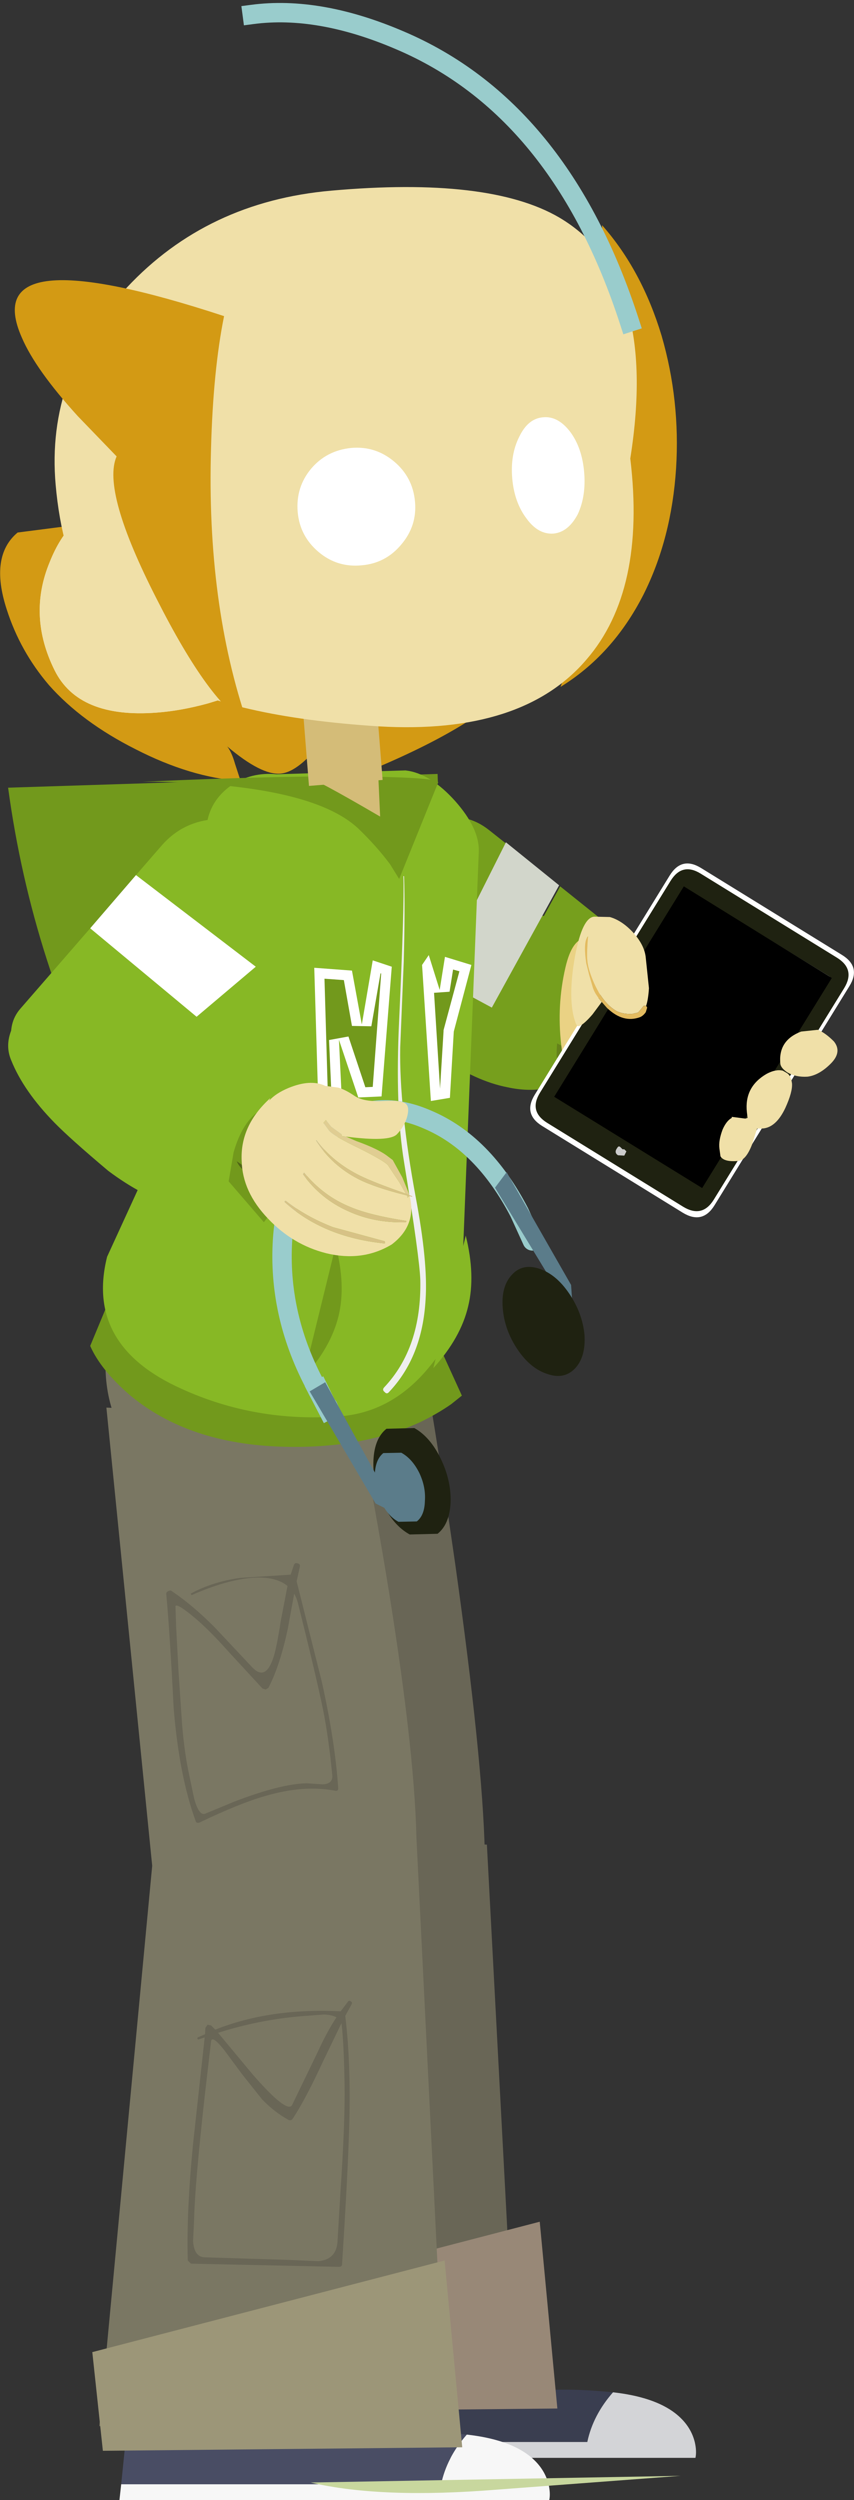 <?xml version="1.0" encoding="UTF-8" standalone="no"?>
<svg xmlns:xlink="http://www.w3.org/1999/xlink" height="354.7px" width="121.2px" xmlns="http://www.w3.org/2000/svg">
  <rect width="100%" height="100%" fill="#333333" stroke="none"/>
  <g transform="matrix(1.0, 0.0, 0.0, 1.0, 78.1, 176.95)">
    <path d="M-20.75 -52.9 Q-16.3 -50.25 -13.9 -49.25 -9.95 -47.5 -6.2 -47.4 -0.8 -47.45 2.6 -45.95 6.9 -44.05 9.65 -39.25 14.05 -31.75 3.8 -24.45 -0.35 -21.45 -6.1 -22.7 -10.65 -23.6 -15.4 -26.95 L-23.1 -33.25 Q-27.65 -37.55 -29.65 -41.85 -31.4 -45.4 -27.95 -50.15 -24.4 -55.0 -19.9 -52.2 L-20.75 -52.9" fill="#769f1d" fill-rule="evenodd" stroke="none"/>
    <path d="M4.45 -37.9 L15.0 -36.55 6.05 -21.4 0.9 -26.95 Q0.85 -28.85 1.3 -31.3 2.15 -35.95 4.45 -37.9" fill="#64811a" fill-rule="evenodd" stroke="none"/>
    <path d="M8.9 162.45 Q6.05 165.7 5.25 169.5 L-40.15 169.5 -39.6 164.1 -8.65 164.1 Q-7.85 163.35 -5.3 162.75 -0.2 161.6 8.4 162.4 L8.9 162.45" fill="#3a3e50" fill-rule="evenodd" stroke="none"/>
    <path d="M20.5 169.5 Q20.8 170.8 20.6 171.75 L-40.4 171.75 -40.15 169.5 5.25 169.5 Q6.05 165.7 8.9 162.45 14.7 163.1 17.7 165.4 19.9 167.1 20.5 169.5" fill="#d3d4d7" fill-rule="evenodd" stroke="none"/>
    <path d="M1.4 -51.2 L12.7 -42.15 Q14.55 -40.7 14.55 -37.7 14.6 -34.65 12.75 -31.75 10.95 -28.8 8.4 -27.65 5.7 -26.3 3.7 -27.45 L-8.15 -33.85 1.4 -51.2" fill="#769f1d" fill-rule="evenodd" stroke="none"/>
    <path d="M-8.65 -59.15 L-6.25 -57.25 -15.9 -37.95 -20.3 -40.35 Q-23.85 -42.4 -24.65 -46.8 -25.55 -51.3 -23.0 -55.45 -20.45 -59.65 -16.2 -60.75 -11.95 -61.8 -8.65 -59.15" fill="#769f1d" fill-rule="evenodd" stroke="none"/>
    <path d="M-8.3 -34.0 L-16.0 -38.15 -6.3 -57.45 1.25 -51.35 -8.3 -34.0" fill="#d2d6cb" fill-rule="evenodd" stroke="none"/>
    <path d="M-5.55 -79.45 Q-12.55 -72.2 -33.3 -64.65 -32.75 -65.95 -32.4 -68.25 L-31.95 -72.3 Q-35.65 -67.4 -38.3 -67.2 -41.0 -66.95 -45.85 -71.05 -45.2 -70.2 -44.75 -68.6 L-43.95 -66.15 Q-51.05 -66.65 -58.85 -70.65 -66.5 -74.5 -71.15 -79.75 -75.25 -84.55 -77.15 -90.5 -79.6 -98.05 -75.6 -101.4 L0.1 -111.15 Q5.3 -90.75 -5.55 -79.45" fill="#d39a14" fill-rule="evenodd" stroke="none"/>
    <path d="M-17.4 19.75 Q-15.5 31.0 -13.5 44.9 -9.6 72.65 -9.3 85.8 -11.95 90.75 -30.25 90.85 L-48.05 89.9 -52.5 20.5 -17.4 19.75" fill="#696656" fill-rule="evenodd" stroke="none"/>
    <path d="M-46.5 83.25 L-9.0 84.75 -5.0 160.25 -54.0 162.75 -46.5 83.25" fill="#696656" fill-rule="evenodd" stroke="none"/>
    <path d="M-51.5 151.25 L-1.5 138.25 1.0 164.75 -50.0 165.25 -51.5 151.25" fill="#988877" fill-rule="evenodd" stroke="none"/>
    <path d="M-27.4 24.25 Q-25.4 33.85 -23.35 46.1 -19.3 70.6 -19.0 83.75 -21.65 88.7 -39.35 88.7 L-56.5 87.75 -63.0 22.75 -27.4 24.25" fill="#7a7763" fill-rule="evenodd" stroke="none"/>
    <path d="M-43.5 25.25 Q-44.25 27.6 -45.5 29.05 -46.8 30.65 -49.0 31.75 L-43.5 25.25" fill="#696656" fill-rule="evenodd" stroke="none"/>
    <path d="M-40.85 62.6 L-45.6 57.45 Q-48.45 54.25 -50.55 52.5 -52.95 50.5 -53.2 50.9 L-53.1 53.9 -52.75 60.4 -52.25 67.8 Q-51.9 71.95 -51.2 75.1 L-50.55 78.2 Q-49.85 80.75 -48.95 80.35 L-44.85 78.65 Q-38.2 76.1 -34.55 76.05 L-32.35 76.2 Q-30.8 76.15 -30.95 74.85 -31.45 69.65 -32.25 65.6 -33.3 60.55 -35.8 50.55 -36.0 49.75 -36.35 49.15 L-37.25 54.1 Q-38.35 59.3 -40.0 62.5 L-40.4 62.75 -40.85 62.6 M-36.4 45.1 Q-36.25 44.7 -35.85 44.85 -35.45 44.95 -35.55 45.35 L-36.0 47.4 -32.45 61.55 Q-30.55 70.05 -30.1 76.75 -30.1 77.2 -30.55 77.1 -35.0 76.25 -40.45 77.85 -44.0 78.85 -49.75 81.6 -50.25 81.8 -50.35 81.35 -52.65 75.05 -53.45 65.45 -54.0 54.6 -54.5 49.25 -54.55 48.95 -54.25 48.8 -53.9 48.6 -53.7 48.8 -50.8 50.75 -47.7 53.85 L-42.3 59.6 Q-40.4 61.6 -39.3 58.2 -38.85 56.9 -38.25 53.0 L-37.3 48.05 Q-39.0 46.65 -42.35 46.9 -46.0 47.2 -50.9 49.35 L-51.05 49.15 Q-47.95 47.45 -43.95 46.9 L-36.85 46.45 -36.4 45.1" fill="#696656" fill-rule="evenodd" stroke="none"/>
    <path d="M-60.9 175.5 L-60.35 170.1 -29.4 170.1 Q-28.6 169.35 -26.05 168.75 -20.95 167.6 -12.35 168.4 L-11.85 168.45 Q-14.7 171.7 -15.5 175.5 L-60.9 175.5" fill="#494d64" fill-rule="evenodd" stroke="none"/>
    <path d="M-61.15 177.75 L-60.9 175.5 -15.5 175.5 Q-14.7 171.7 -11.85 168.45 -6.05 169.1 -3.05 171.4 -0.85 173.1 -0.25 175.5 0.05 176.8 -0.15 177.75 L-61.15 177.75" fill="#f7f7f7" fill-rule="evenodd" stroke="none"/>
    <path d="M-56.5 87.75 L-19.0 83.75 -15.0 164.75 -64.0 167.25 -56.5 87.75" fill="#7a7763" fill-rule="evenodd" stroke="none"/>
    <path d="M-65.0 156.75 L-15.0 143.75 -12.5 170.25 -63.5 170.75 -65.0 156.75" fill="#9c9678" fill-rule="evenodd" stroke="none"/>
    <path d="M-32.1 108.85 L-35.4 109.1 Q-41.35 109.6 -47.15 111.45 L-42.2 117.4 Q-37.35 122.95 -36.65 121.7 L-33.0 114.15 Q-31.7 111.3 -30.35 109.25 -31.0 108.9 -32.1 108.85 M-29.6 110.35 L-29.65 110.1 -32.25 115.5 Q-34.7 120.8 -36.5 123.55 -36.8 124.05 -37.25 123.75 -39.15 122.7 -40.9 120.9 L-43.8 117.25 -46.2 114.0 Q-48.05 111.65 -48.15 112.7 L-49.05 120.45 Q-50.45 133.1 -50.55 137.9 L-50.7 141.0 Q-50.55 143.25 -49.05 143.3 L-37.6 143.65 -32.9 143.85 Q-30.35 143.6 -30.2 141.05 L-29.8 134.3 Q-29.1 123.9 -29.2 118.65 -29.3 113.1 -29.6 110.35 M-28.3 107.0 Q-28.05 107.15 -28.2 107.4 L-29.1 109.05 Q-28.2 116.4 -28.6 126.5 -28.8 132.45 -29.55 144.25 -29.55 144.65 -30.0 144.65 L-51.0 144.2 -51.45 143.75 Q-51.65 136.85 -50.7 127.2 L-49.05 112.1 -49.95 112.4 -50.1 112.3 -50.05 112.1 -49.0 111.65 -48.95 110.75 -48.65 110.3 -48.15 110.4 -47.55 111.0 Q-39.75 107.9 -29.75 108.4 L-28.7 107.0 Q-28.5 106.8 -28.3 107.0" fill="#696656" fill-rule="evenodd" stroke="none"/>
    <path d="M-18.65 15.7 Q-18.2 24.35 -24.4 30.85 -30.6 37.3 -39.85 37.75 -49.05 38.2 -55.8 32.35 -62.65 26.55 -63.1 17.9 -63.5 9.2 -57.25 2.7 -51.1 -3.75 -41.9 -4.2 -32.65 -4.65 -25.85 1.2 -19.05 7.0 -18.65 15.7" fill="#7a7763" fill-rule="evenodd" stroke="none"/>
    <path d="M-16.0 -67.15 L-15.95 -65.85 Q-21.15 -56.2 -28.4 -45.75 -43.0 -24.8 -53.5 -20.95 -63.9 -17.15 -71.45 -40.8 -75.25 -52.65 -76.95 -65.2 L-16.0 -67.15" fill="#72991c" fill-rule="evenodd" stroke="none"/>
    <path d="M-15.95 13.6 L-12.55 21.05 -14.05 22.25 Q-16.05 23.65 -18.55 24.85 -26.8 28.6 -37.85 28.3 -51.35 27.95 -59.7 20.95 -63.8 17.4 -65.3 14.0 L-62.6 7.5 -15.95 13.6" fill="#72991c" fill-rule="evenodd" stroke="none"/>
    <path d="M-10.15 -56.15 L-12.6 6.0 Q-12.75 11.8 -17.4 17.25 -22.65 23.5 -30.05 24.0 -41.85 24.85 -52.3 20.1 -66.05 13.95 -62.9 1.35 L-56.55 -12.5 -48.7 -60.35 Q-48.1 -63.55 -45.25 -65.55 -42.4 -67.45 -38.85 -67.1 L-20.55 -67.65 Q-17.05 -67.25 -13.5 -63.3 -10.05 -59.4 -10.15 -56.15" fill="#87b825" fill-rule="evenodd" stroke="none"/>
    <path d="M-22.75 -66.7 Q-15.4 -66.5 -15.95 -65.85 L-21.45 -52.25 -22.75 -54.35 Q-24.65 -56.9 -27.3 -59.45 -34.0 -65.65 -56.15 -66.05 L-57.9 -66.05 Q-33.65 -67.1 -22.75 -66.7 M-57.9 -66.05 L-76.95 -65.2 -57.9 -66.05" fill="#72991c" fill-rule="evenodd" stroke="none"/>
    <path d="M-30.45 -0.25 Q-29.0 5.4 -30.05 9.75 -31.15 14.25 -35.05 18.5 L-30.45 -0.25" fill="#72991c" fill-rule="evenodd" stroke="none"/>
    <path d="M-20.85 -52.65 L-20.75 -52.65 Q-20.6 -47.85 -20.8 -40.5 L-21.3 -28.35 Q-21.45 -19.8 -19.1 -7.1 -17.35 2.15 -17.7 7.4 -18.15 15.55 -22.9 20.55 -23.2 20.9 -23.5 20.55 -23.9 20.25 -23.6 19.9 -18.25 14.25 -18.45 4.65 -18.55 1.5 -20.75 -12.05 -22.05 -19.9 -21.45 -32.3 -20.7 -48.6 -20.85 -52.65" fill="#efefef" fill-rule="evenodd" stroke="none"/>
    <path d="M-28.15 -39.25 L-26.75 -31.6 -25.2 -40.7 -22.5 -39.8 -23.95 -21.4 -27.25 -21.25 -30.0 -29.45 -29.6 -21.15 -32.95 -21.25 -33.5 -39.65 -28.15 -39.25" fill="#ffffff" fill-rule="evenodd" stroke="none"/>
    <path d="M-24.0 -38.85 L-25.2 -22.75 -26.25 -22.7 -28.65 -29.9 -31.4 -29.4 -31.1 -22.6 -31.6 -22.65 -32.05 -38.1 -29.3 -37.9 -28.15 -31.4 -25.4 -31.35 -24.1 -38.85 -24.0 -38.85" fill="#72991c" fill-rule="evenodd" stroke="none"/>
    <path d="M-18.2 -40.05 L-17.25 -41.45 -15.7 -36.5 -14.95 -41.2 -11.2 -40.05 -13.7 -30.6 -14.25 -21.2 -16.95 -20.75 -18.2 -40.05" fill="#ffffff" fill-rule="evenodd" stroke="none"/>
    <path d="M-15.15 -30.8 L-15.15 -30.65 -15.65 -22.5 -16.5 -36.1 -14.3 -36.25 -13.8 -39.4 -12.9 -39.15 -15.15 -30.8" fill="#72991c" fill-rule="evenodd" stroke="none"/>
    <path d="M-34.25 -65.45 L-35.75 -84.35 -25.3 -85.2 -23.8 -66.3 -34.25 -65.45" fill="#d4bc78" fill-rule="evenodd" stroke="none"/>
    <path d="M5.0 -113.35 Q7.35 -134.8 7.35 -145.0 13.0 -138.6 15.8 -129.3 18.45 -120.15 17.85 -110.5 17.2 -100.5 13.2 -92.55 8.85 -84.05 1.45 -79.5 L2.25 -81.7 Q2.45 -90.4 5.0 -113.35" fill="#d39a14" fill-rule="evenodd" stroke="none"/>
    <path d="M11.35 -111.9 Q13.6 -93.2 5.15 -83.4 -3.95 -72.7 -24.35 -73.9 -45.45 -75.25 -55.1 -80.95 -68.5 -88.8 -70.2 -108.15 -71.6 -123.9 -60.1 -136.15 -48.7 -148.35 -31.1 -149.9 -8.7 -151.9 1.25 -146.1 15.45 -137.75 11.35 -111.9" fill="#f0e0a8" fill-rule="evenodd" stroke="none"/>
    <path d="M-71.05 -97.2 Q-68.2 -104.35 -62.9 -104.8 L-45.5 -78.1 -48.6 -77.15 Q-52.45 -76.1 -55.85 -75.85 -66.95 -75.0 -70.35 -81.85 -74.2 -89.6 -71.05 -97.2" fill="#f0e0a8" fill-rule="evenodd" stroke="none"/>
    <path d="M-71.05 -97.2 Q-68.2 -104.35 -62.9 -104.8 L-45.5 -78.1 -48.6 -77.15 Q-52.45 -76.1 -55.85 -75.85 -66.95 -75.0 -70.35 -81.85 -74.2 -89.6 -71.05 -97.2" fill="#f0e0a8" fill-rule="evenodd" stroke="none"/>
    <path d="M-75.0 -129.05 Q-81.45 -143.65 -46.3 -132.1 -47.85 -124.45 -48.15 -113.35 -48.8 -91.3 -42.95 -74.25 -48.25 -76.95 -55.85 -91.95 -63.7 -107.3 -61.55 -112.2 L-67.05 -117.9 Q-73.05 -124.5 -75.0 -129.05" fill="#d39a14" fill-rule="evenodd" stroke="none"/>
    <path d="M-34.4 -66.6 L-24.55 -69.85 -24.15 -61.1 Q-33.65 -66.65 -34.4 -66.6" fill="#d4bc78" fill-rule="evenodd" stroke="none"/>
    <path d="M-16.6 17.15 L-12.0 -1.65 Q-10.6 4.0 -11.65 8.35 -12.7 12.85 -16.6 17.15" fill="#87b825" fill-rule="evenodd" stroke="none"/>
    <path d="M-50.2 -32.7 L-62.65 -22.1 Q-64.7 -20.4 -67.75 -20.85 -70.85 -21.25 -73.35 -23.6 -75.85 -25.9 -76.4 -28.85 -76.95 -31.8 -75.25 -33.8 L-65.3 -45.25 -50.2 -32.7" fill="#87b825" fill-rule="evenodd" stroke="none"/>
    <path d="M-39.0 -57.7 Q-35.4 -54.35 -35.45 -49.7 -35.55 -45.1 -39.15 -42.05 L-41.8 -39.8 -58.8 -52.8 -55.15 -57.0 Q-52.1 -60.5 -47.35 -60.75 -42.5 -61.0 -39.0 -57.7" fill="#87b825" fill-rule="evenodd" stroke="none"/>
    <path d="M-50.2 -32.7 L-65.3 -45.25 -58.8 -52.8 -41.8 -39.8 -50.2 -32.7" fill="#ffffff" fill-rule="evenodd" stroke="none"/>
    <path d="M-7.45 176.25 Q-23.95 177.6 -34.0 175.25 L18.5 174.3 -7.45 176.25" fill="#c8d79e" fill-rule="evenodd" stroke="none"/>
    <path d="M-19.2 -105.75 Q-18.9 -102.35 -21.15 -99.7 -23.35 -97.05 -26.75 -96.75 -30.25 -96.4 -32.9 -98.65 -35.55 -100.9 -35.85 -104.3 -36.15 -107.8 -33.95 -110.45 -31.75 -113.05 -28.25 -113.4 -24.85 -113.7 -22.2 -111.5 -19.5 -109.25 -19.2 -105.75" fill="#ffffff" fill-rule="evenodd" stroke="none"/>
    <path d="M4.8 -110.0 Q5.1 -106.6 3.9 -104.0 2.55 -101.45 0.45 -101.25 -1.7 -101.1 -3.35 -103.35 -5.1 -105.65 -5.4 -109.05 -5.7 -112.45 -4.4 -115.0 -3.15 -117.6 -1.0 -117.75 1.1 -117.95 2.85 -115.65 4.5 -113.4 4.8 -110.0" fill="#ffffff" fill-rule="evenodd" stroke="none"/>
    <path d="M-42.3 -174.9 Q-32.85 -176.15 -21.4 -171.25 1.45 -161.55 11.25 -131.25" fill="none" stroke="#99cccc" stroke-linecap="square" stroke-linejoin="round" stroke-width="2.75"/>
    <path d="M-66.4 -36.25 Q-61.95 -33.3 -59.5 -32.1 -55.55 -30.1 -51.65 -29.6 -45.95 -29.1 -42.5 -27.4 -38.2 -25.2 -35.6 -20.3 -31.6 -12.7 -42.85 -6.75 -47.35 -4.2 -53.3 -5.85 -57.95 -7.25 -62.75 -10.85 -68.15 -15.4 -70.35 -17.65 -74.75 -22.15 -76.5 -26.5 -78.05 -30.1 -74.15 -34.25 -70.05 -38.55 -65.5 -35.5 L-66.4 -36.25" fill="#87b825" fill-rule="evenodd" stroke="none"/>
    <path d="M-41.15 -19.45 L-30.25 -17.2 -40.65 -3.55 -45.65 -9.35 -44.95 -13.45 Q-43.7 -17.85 -41.15 -19.45" fill="#72991c" fill-rule="evenodd" stroke="none"/>
    <path d="M-41.65 -17.1 L-33.9 -13.9 -37.9 -15.1 Q-40.1 -15.95 -41.65 -17.1" fill="#4f6515" fill-rule="evenodd" stroke="none"/>
    <path d="M-44.5 -12.2 L-39.85 -8.95 Q-43.75 -10.35 -44.5 -12.2" fill="#4f6515" fill-rule="evenodd" stroke="none"/>
    <path d="M33.1 -31.55 L32.3 -30.35 Q30.45 -27.1 20.9 -14.25 L18.65 -11.05 Q16.45 -12.1 13.5 -14.1 6.7 -18.75 5.95 -18.7 3.35 -18.4 2.2 -23.65 L1.55 -28.7 Q0.9 -34.35 2.15 -39.7 4.05 -47.95 10.3 -39.9 12.35 -37.8 25.15 -34.4 30.2 -33.0 33.1 -31.55" fill="#ead284" fill-rule="evenodd" stroke="none"/>
    <path d="M16.95 -52.75 Q18.65 -55.5 21.4 -53.8 L41.35 -41.5 Q44.15 -39.8 42.45 -37.05 L23.3 -5.95 Q21.6 -3.2 18.8 -4.9 L-1.15 -17.2 Q-3.9 -18.9 -2.2 -21.65 L16.95 -52.75" fill="#ffffff" fill-rule="evenodd" stroke="none"/>
    <path d="M17.05 -51.95 Q18.7 -54.65 21.35 -53.0 L40.65 -41.1 Q43.35 -39.45 41.7 -36.75 L23.2 -6.75 Q21.55 -4.1 18.85 -5.75 L-0.45 -17.65 Q-3.1 -19.3 -1.45 -21.95 L17.05 -51.95" fill="#1f2211" fill-rule="evenodd" stroke="none"/>
    <path d="M19.05 -51.05 L39.65 -38.4 38.05 -35.9 17.45 -48.55 19.05 -51.05" fill="#999999" fill-rule="evenodd" stroke="none"/>
    <path d="M20.1 -38.8 Q19.55 -37.85 18.65 -38.4 L16.55 -39.7 Q15.6 -40.3 16.15 -41.2 L17.45 -43.3 Q18.1 -44.2 19.05 -43.6 L21.1 -42.35 Q22.05 -41.8 21.4 -40.85 L20.1 -38.8" fill="#ff9900" fill-rule="evenodd" stroke="none"/>
    <path d="M26.25 -35.0 Q25.7 -34.1 24.8 -34.7 L22.7 -36.0 Q21.8 -36.55 22.35 -37.45 L23.65 -39.55 Q24.2 -40.45 25.1 -39.9 L27.2 -38.6 Q28.1 -38.0 27.55 -37.1 L26.25 -35.0" fill="#2fb0d0" fill-rule="evenodd" stroke="none"/>
    <path d="M32.4 -31.2 Q31.85 -30.3 30.95 -30.9 L28.85 -32.2 Q27.95 -32.75 28.5 -33.65 L29.8 -35.75 Q30.35 -36.65 31.25 -36.1 L33.35 -34.8 Q34.25 -34.2 33.7 -33.3 L32.4 -31.2" fill="#4ab569" fill-rule="evenodd" stroke="none"/>
    <path d="M15.95 -32.35 Q15.4 -31.45 14.5 -32.05 L12.4 -33.35 Q11.5 -33.9 12.05 -34.8 L13.35 -36.9 Q13.9 -37.8 14.8 -37.25 L16.9 -35.95 Q17.8 -35.35 17.25 -34.45 L15.95 -32.35" fill="#ffff66" fill-rule="evenodd" stroke="none"/>
    <path d="M22.15 -28.55 Q21.6 -27.65 20.7 -28.25 L18.6 -29.55 Q17.7 -30.1 18.25 -31.0 L19.55 -33.1 Q20.1 -34.0 21.0 -33.45 L23.1 -32.15 Q24.0 -31.55 23.45 -30.65 L22.15 -28.55" fill="#003399" fill-rule="evenodd" stroke="none"/>
    <path d="M28.4 -24.75 Q27.85 -23.85 26.95 -24.45 L24.85 -25.75 Q23.95 -26.3 24.5 -27.2 L25.8 -29.3 Q26.35 -30.2 27.25 -29.65 L29.35 -28.35 Q30.25 -27.75 29.7 -26.85 L28.4 -24.75" fill="#993366" fill-rule="evenodd" stroke="none"/>
    <path d="M11.4 -24.85 Q10.85 -23.95 9.95 -24.55 L7.85 -25.85 Q6.95 -26.4 7.5 -27.3 L8.8 -29.4 Q9.35 -30.3 10.25 -29.75 L12.35 -28.45 Q13.25 -27.85 12.7 -26.95 L11.4 -24.85" fill="#993399" fill-rule="evenodd" stroke="none"/>
    <path d="M17.6 -20.95 Q17.05 -20.05 16.15 -20.65 L14.05 -21.95 Q13.15 -22.5 13.7 -23.4 L15.0 -25.5 Q15.55 -26.4 16.45 -25.85 L18.55 -24.55 Q19.45 -23.95 18.9 -23.05 L17.6 -20.95" fill="#2fb0d0" fill-rule="evenodd" stroke="none"/>
    <path d="M23.85 -17.1 Q23.3 -16.2 22.4 -16.8 L20.3 -18.1 Q19.4 -18.65 19.95 -19.55 L21.25 -21.65 Q21.8 -22.55 22.7 -22.0 L24.8 -20.7 Q25.7 -20.1 25.15 -19.2 L23.85 -17.1" fill="#003399" fill-rule="evenodd" stroke="none"/>
    <path d="M39.95 -38.2 L21.55 -8.4 0.55 -21.35 18.95 -51.2 39.95 -38.2" fill="#000000" fill-rule="evenodd" stroke="none"/>
    <path d="M10.5 -13.0 L9.6 -13.05 Q9.0 -13.45 9.5 -14.1 9.7 -14.45 9.95 -14.2 L10.25 -13.9 10.5 -13.9 10.8 -13.6 10.5 -13.0" fill="#cccccc" fill-rule="evenodd" stroke="none"/>
    <path d="M7.3 -34.8 L6.0 -33.05 Q4.8 -31.65 4.15 -31.4 3.9 -31.3 3.75 -31.5 L3.6 -31.8 Q2.4 -35.05 3.5 -41.25 4.55 -46.9 6.3 -46.9 L8.45 -46.85 Q10.2 -46.35 11.8 -44.6 13.4 -42.8 13.55 -41.05 L14.0 -36.75 Q13.9 -35.15 13.6 -34.25 L13.25 -34.25 12.85 -33.75 12.45 -33.3 11.6 -33.1 Q10.35 -33.05 9.4 -33.5 8.45 -34.05 7.65 -35.05 6.6 -36.35 5.85 -38.35 5.3 -39.8 5.25 -40.75 5.15 -41.55 5.35 -44.1 4.65 -43.4 5.1 -40.3 L5.5 -38.7 6.05 -36.8 Q6.4 -35.8 7.3 -34.8 M33.6 -24.7 Q34.15 -24.35 34.3 -23.25 34.4 -22.05 33.35 -19.75 32.05 -17.0 30.15 -16.85 L29.35 -16.85 28.6 -14.5 Q27.75 -12.35 26.7 -12.25 24.65 -12.05 24.15 -12.9 L24.0 -14.0 Q23.85 -15.1 24.45 -16.7 25.0 -17.95 25.75 -18.35 L25.75 -18.5 27.7 -18.25 28.0 -18.35 27.9 -19.15 Q27.5 -22.75 30.7 -24.6 32.0 -25.3 33.0 -25.05 L33.6 -24.7 M35.6 -30.6 L37.95 -30.85 Q39.0 -30.45 40.25 -29.2 41.45 -27.7 39.8 -26.05 38.15 -24.4 36.5 -24.2 34.85 -24.1 33.65 -24.8 32.75 -25.4 32.65 -26.0 32.3 -29.35 35.6 -30.6 M4.15 -32.15 L4.05 -32.15 4.1 -32.1 4.15 -32.15" fill="#f0e0a8" fill-rule="evenodd" stroke="none"/>
    <path d="M7.3 -34.8 Q6.4 -35.8 6.05 -36.8 L5.5 -38.7 5.1 -40.3 Q4.65 -43.4 5.35 -44.1 5.15 -41.55 5.25 -40.75 5.3 -39.8 5.85 -38.35 6.6 -36.35 7.65 -35.05 8.45 -34.05 9.4 -33.5 10.35 -33.05 11.6 -33.1 L12.45 -33.3 12.85 -33.75 13.25 -34.25 13.6 -34.25 13.75 -34.0 13.55 -33.35 Q13.2 -32.85 12.75 -32.65 10.35 -31.75 8.05 -33.95 L7.3 -34.8" fill="#e3bb60" fill-rule="evenodd" stroke="none"/>
    <path d="M-14.15 36.2 Q-14.3 39.3 -16.0 40.65 L-19.95 40.75 Q-22.25 39.5 -23.75 36.4 -25.25 33.3 -25.1 30.2 -24.95 27.1 -23.25 25.75 L-19.3 25.65 Q-17.05 26.9 -15.55 30.0 -14.05 33.1 -14.15 36.2" fill="#1f2211" fill-rule="evenodd" stroke="none"/>
    <path d="M-23.7 29.2 L-21.15 29.15 Q-19.6 30.0 -18.6 32.0 -17.65 34.0 -17.8 36.0 -17.85 38.05 -18.95 38.9 L-21.55 38.95 Q-23.05 38.15 -24.0 36.15 -25.0 34.15 -24.9 32.1 -24.8 30.1 -23.7 29.2" fill="#5b7c8a" fill-rule="evenodd" stroke="none"/>
    <path d="M-31.55 23.1 L-33.0 20.3 M-31.4 22.95 L-31.55 22.6 -31.85 22.2 -32.85 20.15" fill="none" stroke="#99cccc" stroke-linecap="square" stroke-linejoin="round" stroke-width="2.75"/>
    <path d="M-33.0 20.3 L-33.55 19.2 Q-38.65 9.4 -38.0 -1.05 -37.3 -11.5 -31.3 -16.5 -25.25 -21.55 -17.4 -18.1 -9.5 -14.75 -4.4 -4.95 L-2.55 -0.9" fill="none" stroke="#99cccc" stroke-linecap="round" stroke-linejoin="round" stroke-width="2.75"/>
    <path d="M-31.85 22.2 L-33.0 20.3" fill="none" stroke="#99cccc" stroke-linecap="round" stroke-linejoin="round" stroke-width="2.75"/>
    <path d="M-31.95 19.15 L-23.85 33.85 -22.6 37.45 -24.8 36.35 -34.15 20.45 -31.95 19.15" fill="#5b7c8a" fill-rule="evenodd" stroke="none"/>
    <path d="M-2.85 4.65 Q-3.85 5.7 -3.7 7.7 -3.5 9.7 -2.3 11.5 -1.1 13.3 0.5 13.8 2.05 14.3 3.05 13.25 4.05 12.2 3.9 10.15 3.65 8.2 2.45 6.4 1.25 4.6 -0.3 4.05 -1.85 3.6 -2.85 4.65" fill="#5b7c8a" fill-rule="evenodd" stroke="none"/>
    <path d="M-7.85 -8.45 L0.75 5.7 3.15 8.35 2.95 5.35 -6.2 -10.65 -7.85 -8.45" fill="#5b7c8a" fill-rule="evenodd" stroke="none"/>
    <path d="M-0.35 18.0 Q2.0 18.8 3.55 17.15 5.05 15.5 4.85 12.4 4.55 9.35 2.7 6.6 0.85 3.85 -1.55 3.05 -3.95 2.25 -5.45 3.9 -7.0 5.55 -6.75 8.65 -6.5 11.75 -4.65 14.5 -2.8 17.25 -0.35 18.0" fill="#1f2211" fill-rule="evenodd" stroke="none"/>
    <path d="M-29.0 -15.7 L-29.55 -15.75 -29.65 -16.05 -31.1 -17.1 -31.85 -18.05 -32.2 -17.65 -31.4 -16.55 Q-30.7 -15.75 -27.15 -14.05 -23.65 -12.3 -23.05 -11.65 L-21.45 -9.25 -20.5 -7.6 Q-24.95 -9.15 -27.0 -10.15 -30.85 -12.05 -33.2 -15.2 L-33.25 -15.15 Q-31.05 -11.65 -27.3 -9.7 -24.85 -8.45 -20.35 -7.35 L-20.25 -7.0 -20.1 -7.2 -20.05 -7.2 -19.95 -7.25 Q-18.95 -3.1 -22.5 -0.4 -26.65 2.1 -31.8 0.85 -36.55 -0.35 -40.05 -4.05 -43.7 -7.85 -43.8 -12.25 -44.05 -17.25 -39.75 -21.15 L-39.9 -20.8 Q-38.95 -21.85 -37.15 -22.6 -34.1 -23.85 -32.05 -22.95 L-32.0 -22.9 -30.1 -22.65 Q-29.05 -22.35 -27.75 -21.45 -26.45 -20.6 -23.7 -20.75 -21.0 -20.9 -20.45 -20.3 -19.95 -19.8 -20.35 -18.4 -20.75 -17.1 -21.75 -16.05 -22.8 -14.9 -29.0 -15.7 M-20.05 -7.4 L-20.1 -7.7 -20.0 -7.4 -20.05 -7.4 M-34.95 -10.6 L-35.1 -10.35 Q-32.6 -6.85 -28.65 -5.1 -24.9 -3.4 -20.5 -3.55 -20.35 -3.75 -20.5 -3.75 -25.65 -4.55 -28.35 -5.7 -32.2 -7.25 -34.95 -10.6 M-37.7 -6.55 L-37.7 -6.4 Q-32.25 -1.45 -23.65 -0.55 -23.45 -0.5 -23.45 -0.65 L-23.5 -0.85 -30.85 -2.85 Q-34.7 -4.35 -37.55 -6.6 L-37.7 -6.55" fill="#f0e0a8" fill-rule="evenodd" stroke="none"/>
    <path d="M-20.5 -7.6 L-21.45 -9.25 -23.05 -11.65 Q-23.65 -12.3 -27.15 -14.05 -30.7 -15.75 -31.4 -16.55 L-32.2 -17.65 -31.85 -18.05 -31.1 -17.1 -29.65 -16.05 -29.55 -15.75 -29.0 -15.7 -27.5 -15.05 Q-24.3 -13.9 -23.0 -12.85 L-22.4 -12.4 -22.35 -12.35 -21.0 -9.9 -20.1 -7.7 -20.05 -7.4 -20.5 -7.6 M-20.05 -7.2 L-20.1 -7.2 -20.25 -7.0 -20.35 -7.35 -20.05 -7.2" fill="#e0cd92" fill-rule="evenodd" stroke="none"/>
    <path d="M-19.95 -7.25 L-20.05 -7.2 -20.35 -7.35 Q-24.85 -8.45 -27.3 -9.7 -31.05 -11.65 -33.25 -15.15 L-33.2 -15.2 Q-30.85 -12.05 -27.0 -10.15 -24.95 -9.15 -20.5 -7.6 L-20.05 -7.4 -20.0 -7.4 -19.6 -7.25 -19.6 -7.15 -19.95 -7.25 M-37.7 -6.55 L-37.55 -6.6 Q-34.7 -4.35 -30.85 -2.85 L-23.5 -0.85 -23.45 -0.65 Q-23.45 -0.5 -23.65 -0.55 -32.25 -1.45 -37.7 -6.4 L-37.7 -6.55 M-34.95 -10.6 Q-32.2 -7.25 -28.35 -5.7 -25.65 -4.55 -20.5 -3.75 -20.35 -3.75 -20.5 -3.55 -24.9 -3.4 -28.65 -5.1 -32.6 -6.85 -35.1 -10.35 L-34.95 -10.6" fill="#d7c286" fill-rule="evenodd" stroke="none"/>
  </g>
</svg>
